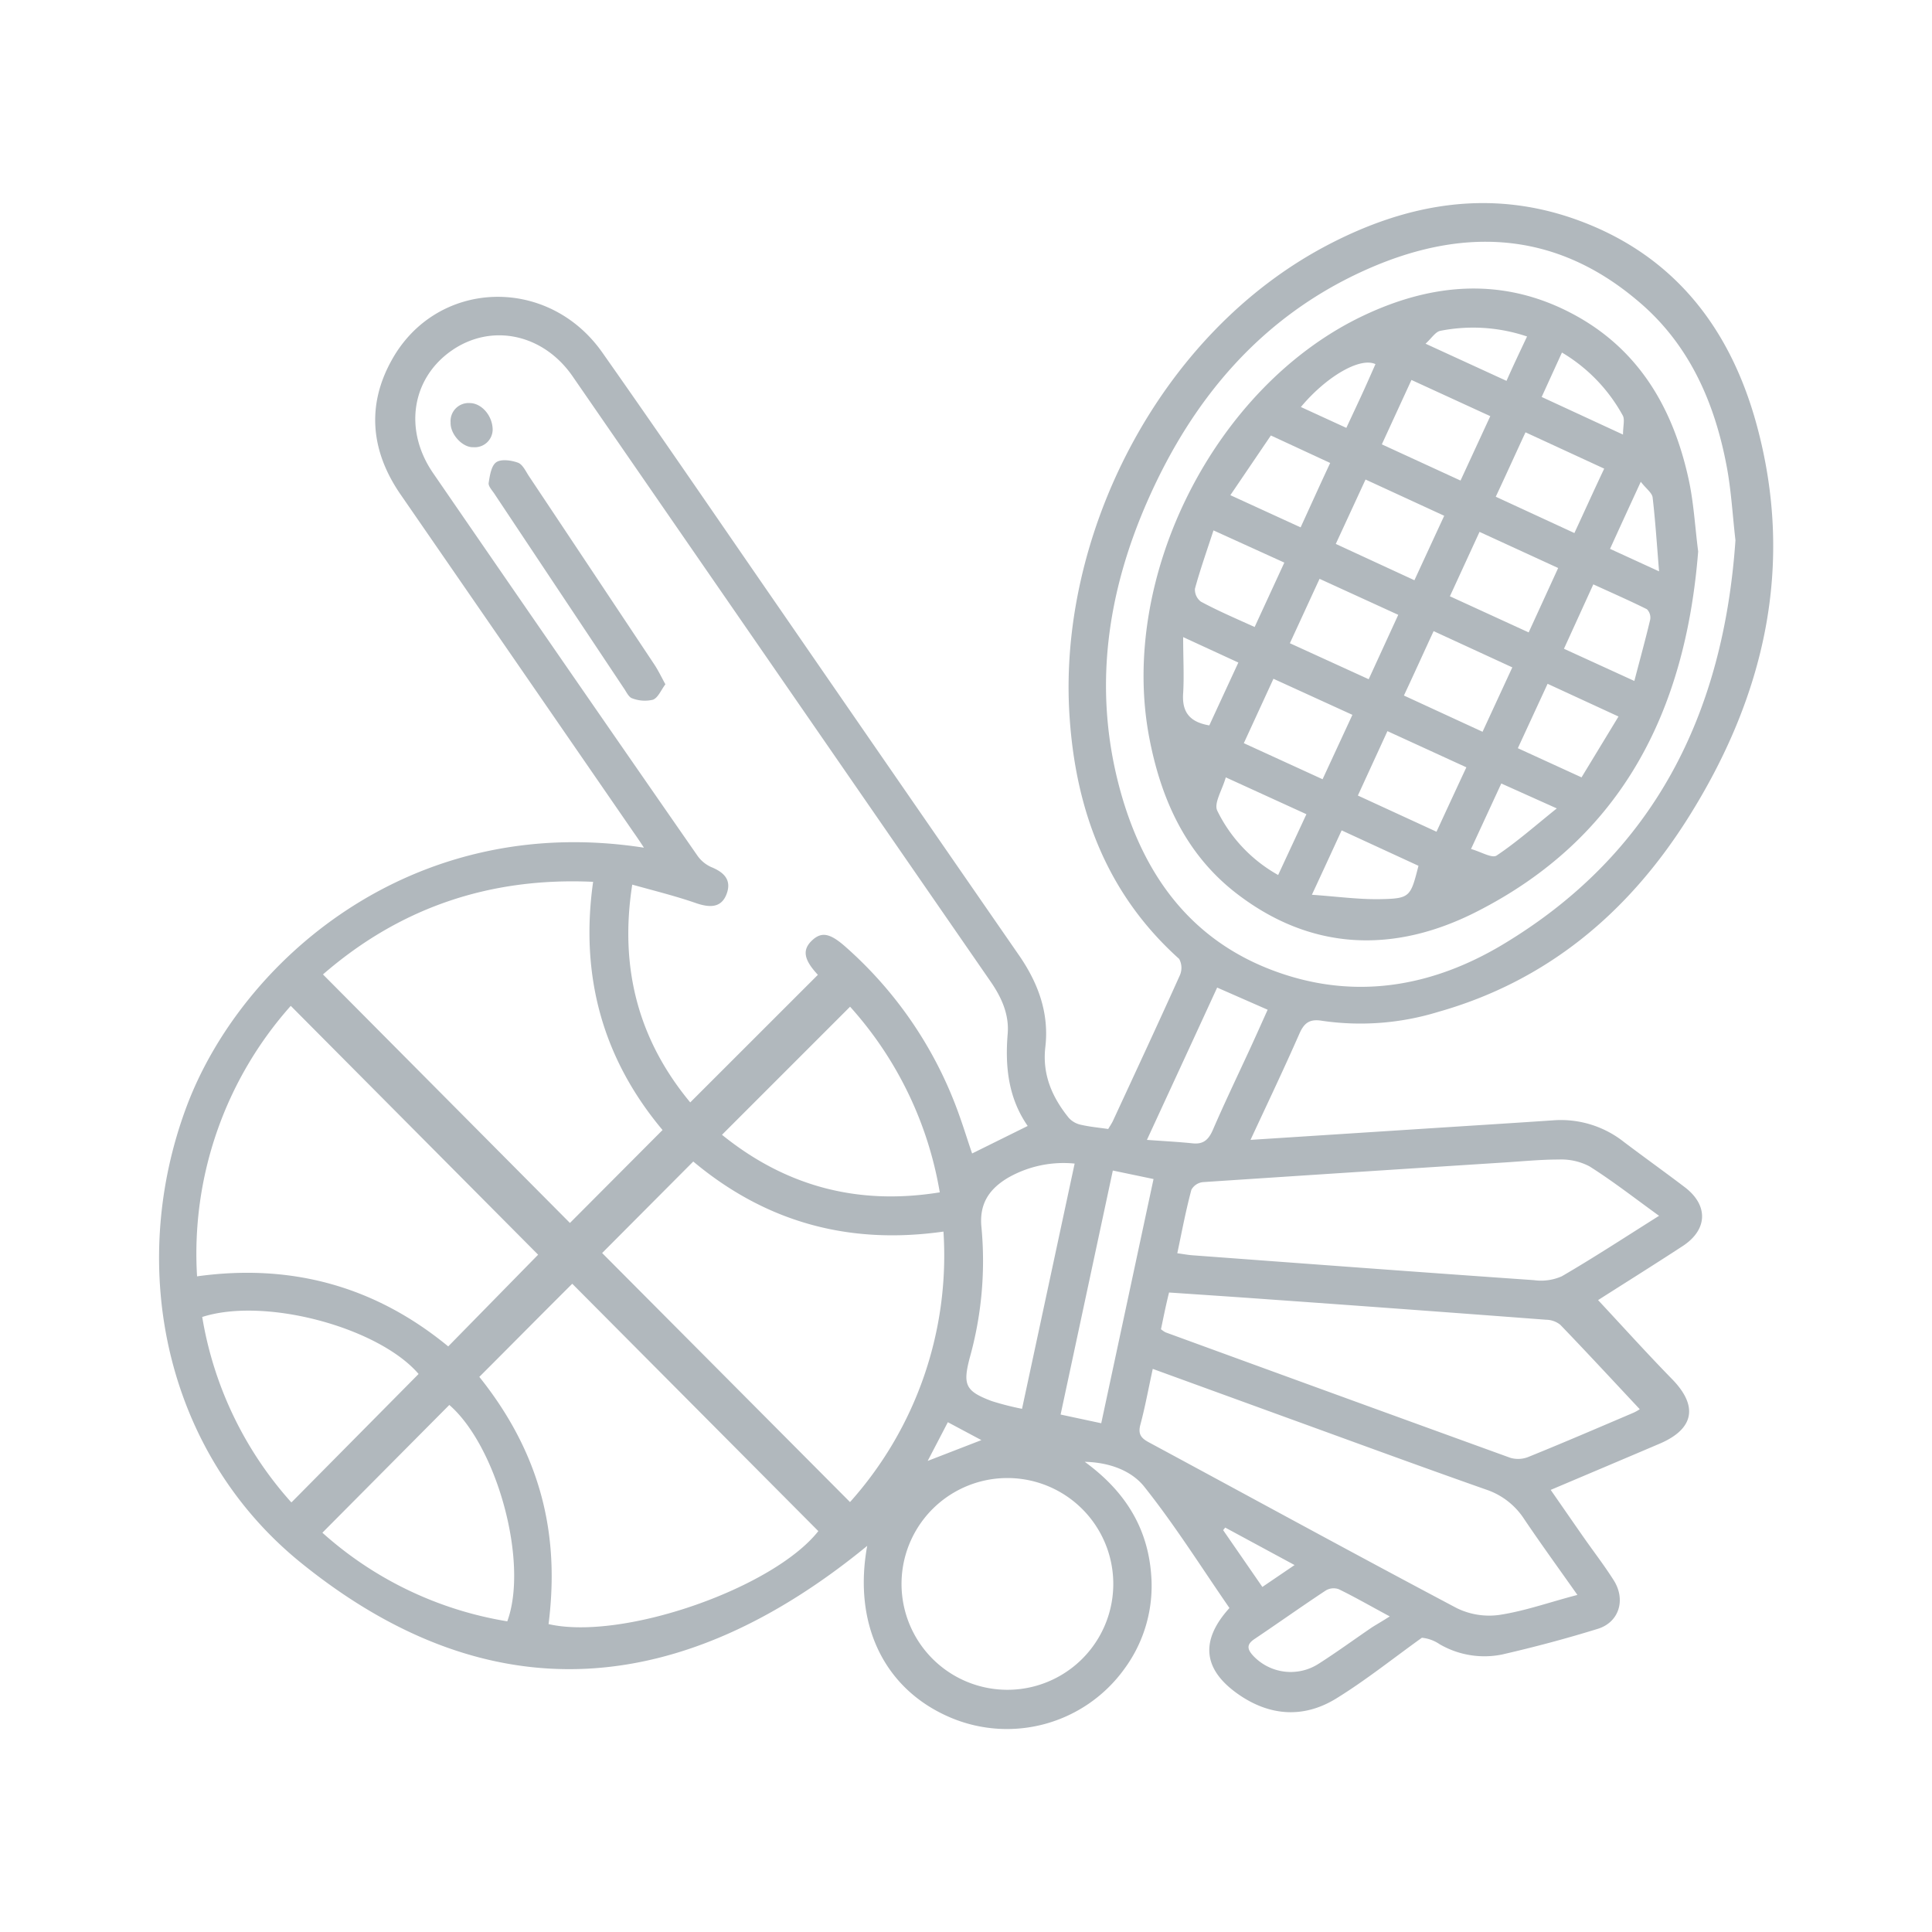 <svg id="Layer_1" data-name="Layer 1" xmlns="http://www.w3.org/2000/svg" viewBox="0 0 300 300"><defs><style>.cls-1{fill:#b1b8bd;}</style></defs><title>Artboard 114 copy 49-60</title><path class="cls-1" d="M194.18,177l27.62-1.78c6.48-.42,13-.82,19.43-1.26a15.78,15.78,0,0,1,10.94,3.37c3.12,2.36,6.3,4.63,9.42,7,3.71,2.81,3.6,6.6-.29,9.15-4.5,2.94-9.06,5.79-13.15,8.4,3.87,4.15,7.59,8.28,11.48,12.26,4.06,4.15,3.48,7.69-1.84,10-5.56,2.37-11.12,4.72-17,7.21,1.79,2.57,3.42,4.94,5.07,7.3s3.26,4.43,4.72,6.74c1.9,3,.85,6.5-2.46,7.53-4.91,1.52-9.9,2.85-14.92,4a13.84,13.84,0,0,1-9.66-1.61,5.9,5.9,0,0,0-2.75-1c-4.43,3.17-8.7,6.6-13.33,9.45-5.07,3.11-10.37,2.71-15.24-.72-5.45-3.84-5.88-8.31-1.31-13.35-4.35-6.29-8.46-12.85-13.25-18.86-1.89-2.36-5.2-3.75-9.22-3.84,6.3,4.59,9.8,10.3,10.32,17.61a21.71,21.71,0,0,1-4.18,14.56,22.47,22.47,0,0,1-26.92,7.57c-10.36-4.36-15.23-14.51-13-26.69-28.45,23.32-58.16,26.63-87.79,2.74-21.13-17-27.31-45.84-17.88-71,8.38-22.32,34.63-45.81,71-40.15-.65-1-1.11-1.68-1.6-2.37q-18.12-26.3-36.26-52.58C57.6,70.05,56.91,63,60.78,56c6.93-12.66,24.3-13.32,32.77-1.23C102.86,68,112,81.4,121.22,94.74q18.48,26.81,37,53.58c3,4.34,4.71,9,4.1,14.26-.5,4.28,1.07,7.83,3.64,11a3.5,3.5,0,0,0,1.82,1.06c1.36.32,2.78.45,4.3.67.23-.39.51-.79.72-1.22,3.49-7.54,7-15.07,10.41-22.65a2.89,2.89,0,0,0-.11-2.54c-11.14-10-16-22.87-17-37.37-2-28,13.7-59.73,40.13-73.52,12.19-6.37,25-8.68,38.29-4,15.12,5.33,24,16.62,28.17,31.65,6.1,22.06,1.32,42.54-10.64,61.47-9.22,14.59-21.82,25.22-38.74,30a41.15,41.15,0,0,1-18,1.38c-1.9-.32-2.78.27-3.54,2C199.36,166,196.82,171.32,194.18,177Zm-96-39.67c-2.06,13.15,1.07,24.29,9,33.85L127,151.37c-2.17-2.33-2.47-3.85-.93-5.32s2.9-1.12,5.39,1.12a62.75,62.75,0,0,1,17.49,26c.72,2,1.35,4.07,2,5.94l8.63-4.27c-3-4.32-3.53-9.19-3.11-14.28.26-3-.94-5.67-2.64-8.13q-32.48-47-64.92-94c-4.56-6.6-12.59-8.29-18.77-4s-7.51,12.27-2.91,19q20.43,29.72,41,59.34a5.24,5.24,0,0,0,2.19,1.86c2,.81,3.22,2,2.41,4.18s-2.6,2.13-4.6,1.48C105,139.16,101.75,138.36,98.16,137.36ZM269.48,83.9c-.45-3.91-.65-7.66-1.33-11.32-1.88-10.14-5.92-19.31-14-26-13.08-11-27.61-11.29-42.51-4.48-15.79,7.21-26.34,19.7-33.29,35.31-6.43,14.44-8.66,29.47-4.49,45,3.72,13.8,11.5,24.32,25.6,28.91,11.82,3.85,23.19,1.66,33.58-4.47C256.94,132.66,267.62,110.74,269.48,83.9ZM83.56,194.83,45.15,156.19a57.85,57.85,0,0,0-14.55,42c14.79-2.05,27.75,1.63,39,10.88Zm1.62,57.36c11.5,2.62,34.89-5.56,41.89-14.44L88.86,199.34C84,204.17,79.24,209,74.43,213.8,85,227,86.71,240,85.18,252.19Zm8.32-57.62q19.1,19.19,38.49,38.67a57.38,57.38,0,0,0,14.51-42c-14.92,2.12-27.76-1.6-38.85-10.88Zm-5-4.67,14.38-14.43c-9.22-11-12.86-23.82-10.78-38.54-16.26-.75-30.17,4.15-41.95,14.38Zm91.8,16.52a4.67,4.67,0,0,0,.67.46q26.77,9.78,53.56,19.49a4.28,4.28,0,0,0,2.8-.14c5.46-2.21,10.87-4.54,16.29-6.85a6.6,6.6,0,0,0,1-.56c-4.12-4.4-8.18-8.79-12.33-13.1a3.57,3.57,0,0,0-2.2-.79q-22-1.67-44-3.23c-4.85-.35-9.71-.67-14.56-1C181,202.82,180.66,204.59,180.27,206.42Zm2.54-11.81c.91.12,1.62.26,2.33.31,17.66,1.31,35.32,2.63,53,3.86a8,8,0,0,0,4.35-.6c5-2.91,9.87-6.1,15.1-9.39-3.78-2.73-7.18-5.39-10.81-7.68a9.43,9.43,0,0,0-4.77-1.06c-2.81,0-5.64.28-8.46.46q-23.4,1.5-46.8,3.05a2.33,2.33,0,0,0-1.78,1.18C184.14,187.94,183.53,191.19,182.81,194.61ZM179,212.56c-.69,3.16-1.19,5.93-1.92,8.65-.38,1.42.05,2.07,1.27,2.73,15.94,8.59,31.82,17.28,47.82,25.75a11.43,11.43,0,0,0,6.67,1.07c4-.61,7.85-2,12.1-3.1-2.86-4.06-5.63-7.87-8.26-11.77a11.32,11.32,0,0,0-5.95-4.6c-10.57-3.72-21.08-7.59-31.61-11.41Zm-22.71,49.83a16.44,16.44,0,0,0,.28-32.88,16.44,16.44,0,1,0-.28,32.88Zm-111-29.13L65,213.35c-6.19-7.21-23.81-12-33.6-8.85A57,57,0,0,0,45.21,233.26Zm100.64-48.1A57.26,57.26,0,0,0,132,156.32l-19.89,19.89C121.87,184.1,133,187.22,145.85,185.16ZM50.06,238a56.67,56.67,0,0,0,28.71,13.76c3.35-9.13-1.58-27.16-9-33.6ZM158.7,218.76c2.76-12.84,5.44-25.36,8.17-38.08a17.38,17.38,0,0,0-10.36,2.21c-2.91,1.74-4.51,4.05-4.1,7.78a55.83,55.83,0,0,1-1.85,20.24c-1.07,4.14-.64,5.11,3.41,6.64A43.28,43.28,0,0,0,158.7,218.76ZM171,221c2.74-12.77,5.41-25.27,8.12-37.92l-6.32-1.32c-2.74,12.8-5.41,25.29-8.11,37.89Zm7.09-44c2.72.2,4.93.31,7.13.54,1.68.17,2.47-.61,3.12-2.11,1.84-4.25,3.85-8.43,5.79-12.64.92-2,1.81-4,2.71-6L189,153.35C185.41,161.16,181.88,168.8,178.07,177.05Zm37.72,74c-3.28-1.77-5.56-3.08-7.93-4.23a2.36,2.36,0,0,0-2,.19c-3.73,2.46-7.38,5.06-11.09,7.55-1.25.84-1.13,1.57-.21,2.58a8,8,0,0,0,10.22,1.23c2.79-1.78,5.47-3.74,8.2-5.6C213.77,252.23,214.56,251.79,215.79,251ZM190.25,237.2l-.32.4,6.09,8.82,5-3.4Zm-46.2-10.35,8.34-3.23-5.21-2.78C146.15,222.83,145.16,224.72,144.05,226.85Z"/><path class="cls-1" d="M103.32,106.26c-.66.87-1.12,2.07-1.92,2.39a5.44,5.44,0,0,1-3.22-.21c-.52-.15-.89-.94-1.25-1.48Q86.84,91.81,76.76,76.66c-.36-.55-1-1.21-.87-1.73.17-1.13.41-2.64,1.18-3.16s2.33-.3,3.37.08c.72.27,1.19,1.32,1.69,2.08q9.75,14.63,19.48,29.26C102.19,104.07,102.64,105,103.32,106.26Z"/><path class="cls-1" d="M76.5,66.73a2.77,2.77,0,0,1-3,2.71c-1.66.08-3.61-2-3.53-3.85a2.8,2.8,0,0,1,3-3C74.77,62.61,76.49,64.54,76.5,66.73Z"/><path class="cls-1" d="M263.69,85.63c-1.95,24.67-11.77,44.5-34.52,56-12.71,6.43-25.61,6.09-37.3-3-7.79-6.07-11.6-14.59-13.41-24.07-4.78-25,10.19-54.64,33.27-65.56,10.77-5.1,21.78-6,32.6-.19,10.07,5.4,15.37,14.42,17.8,25.25C263,77.84,263.19,81.77,263.69,85.63Zm-28.86,18L222.61,98c-1.56,3.37-3,6.57-4.61,10l12.21,5.63ZM204.9,89.88c-1.56,3.38-3.05,6.63-4.61,10l12.24,5.59,4.59-10ZM219.17,59l-4.6,10,12.22,5.62,4.62-10Zm10.57,23.59-4.6,10,12.23,5.61,4.58-10ZM210,111l-12.26-5.6-4.6,10L205.37,121Zm14.26-30.91-12.22-5.63-4.62,10,12.21,5.64C221.2,86.7,222.68,83.49,224.27,80.06Zm20.21,2.68c1.56-3.35,3-6.56,4.63-10l-12.22-5.64c-1.56,3.35-3,6.56-4.62,10Zm-16.77,36.38-12.26-5.62-4.59,10,12.21,5.62C224.64,125.73,226.1,122.57,227.71,119.12ZM194.82,97.36l4.61-10-11-5c-1.06,3.24-2.08,6.12-2.88,9.06a2.35,2.35,0,0,0,.92,2C189.06,94.82,191.81,96,194.82,97.36Zm45.49,8.82-4.62,10,9.89,4.53,5.74-9.45Zm13.47-.44c.87-3.32,1.72-6.41,2.46-9.52a1.84,1.84,0,0,0-.51-1.62c-2.69-1.34-5.46-2.55-8.32-3.86l-4.56,10ZM191.05,76.89l10.91,5c1.59-3.47,3-6.61,4.59-10l-9.21-4.27Zm11.81,49.54-12.52-5.72c-.57,2-1.87,4-1.33,5.16a23,23,0,0,0,9.46,10Zm5.47,2.51c-1.46,3.17-2.88,6.26-4.62,10,3.9.27,7.26.74,10.61.68,4.63-.09,4.71-.34,5.94-5.18Zm28.79-76.69a26.21,26.21,0,0,0-13.46-.88c-.75.14-1.34,1.12-2.3,2l12.57,5.77C235,56.72,236,54.63,237.12,52.25Zm-4,69.41-4.7,10.17c1.61.46,3.3,1.51,4,1,3.15-2.11,6-4.64,9.32-7.3Zm-49.4-22.73c0,3.26.16,6,0,8.71-.21,2.92,1,4.48,4.06,5,1.45-3.15,2.94-6.36,4.51-9.76Zm58.81-44.17-3.14,6.88,12.63,5.84c0-1.33.32-2.39-.06-3A25.76,25.76,0,0,0,242.57,54.76ZM202,63.2l7.06,3.24c.87-1.87,1.61-3.44,2.33-5s1.47-3.27,2.19-4.9C211.16,55.41,205.91,58.51,202,63.2Zm47.95,22,7.67,3.52c-.35-4.26-.58-7.88-1-11.46-.08-.73-1-1.36-1.84-2.45C253,78.68,251.53,81.87,250,85.24Z"/></svg>